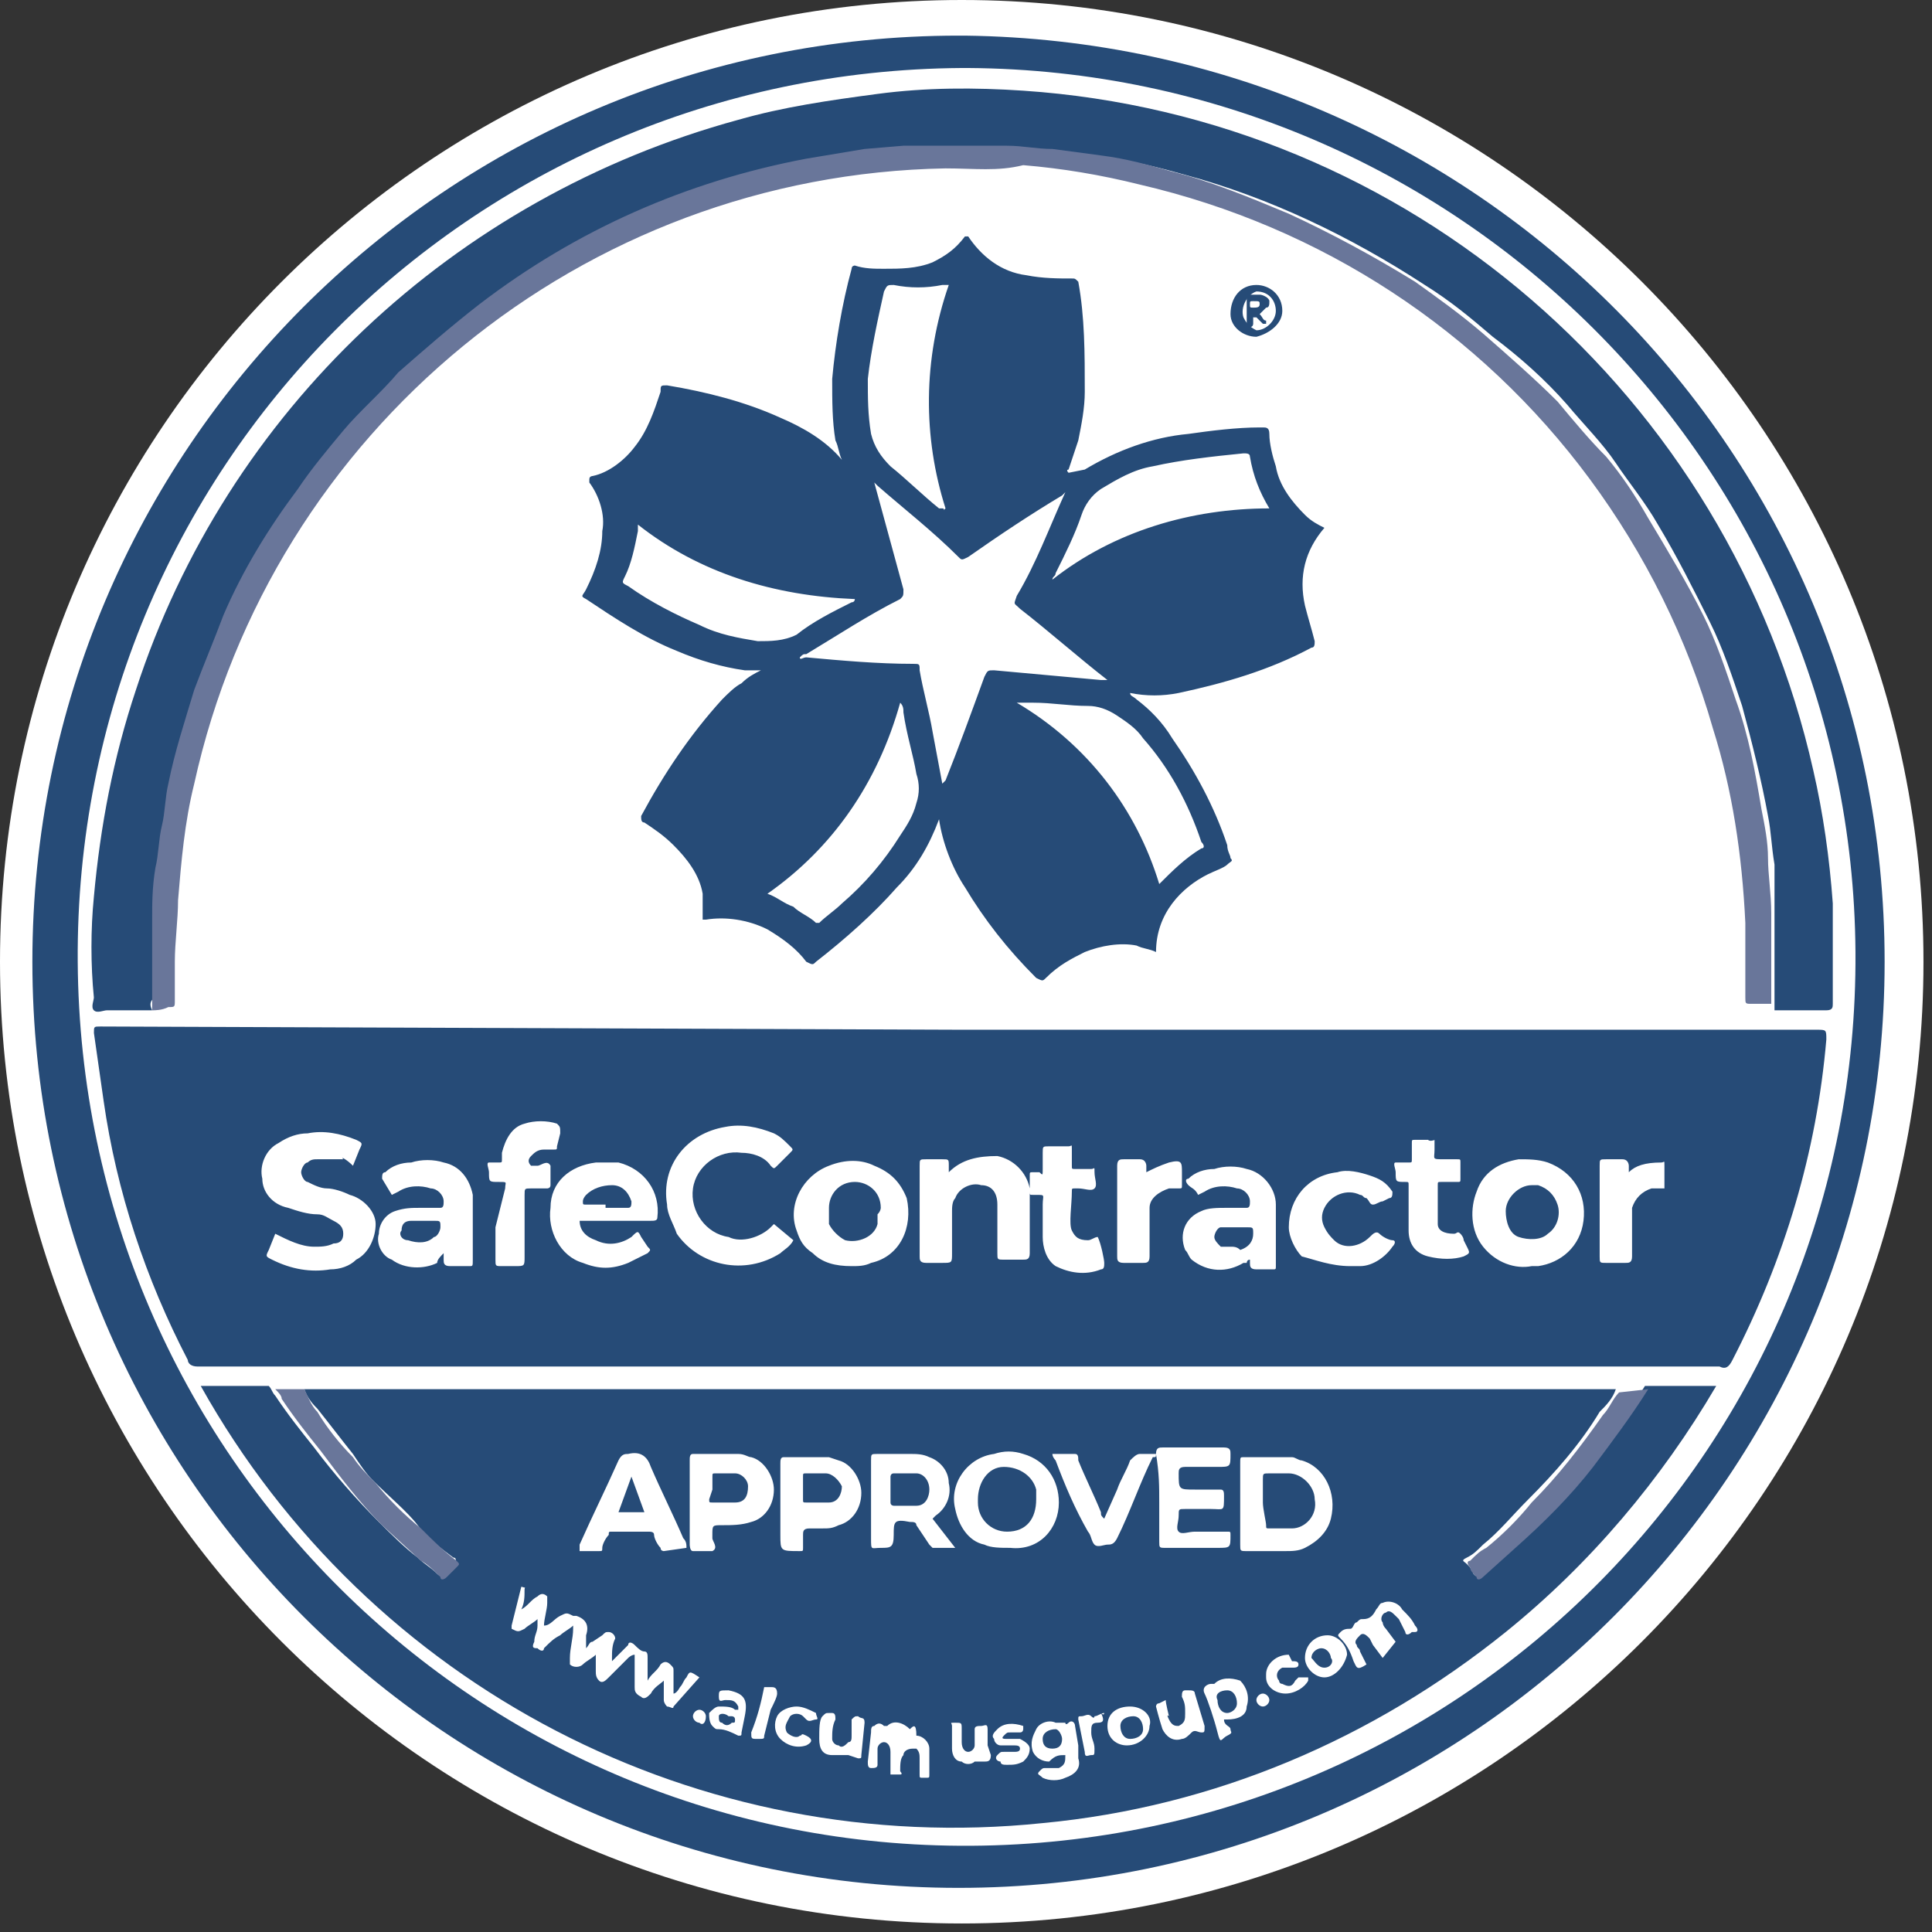 <?xml version="1.0" encoding="UTF-8"?> <svg xmlns="http://www.w3.org/2000/svg" width="136" height="136" viewBox="0 0 136 136" fill="none"><rect x="0" y="0" width="136" height="136" fill="#333333" stroke="none"/> <path d="M67.7 135.4C105.09 135.4 135.4 105.09 135.4 67.7C135.4 30.31 105.09 0 67.7 0C30.31 0 0 30.31 0 67.7C0 105.09 30.31 135.4 67.7 135.4Z" fill="white"></path> <path d="M132.665 67.7C132.665 103.716 103.487 132.893 67.472 132.893C31.456 132.893 2.279 103.716 2.279 67.7C2.279 31.685 31.456 2.508 67.472 2.508H67.928C103.943 2.964 132.665 31.913 132.665 67.7ZM67.7 4.787C33.052 5.015 5.243 33.053 5.471 67.7C5.699 102.348 33.736 130.158 68.384 129.93C103.031 129.702 130.841 101.664 130.613 67.017C130.385 32.825 102.576 5.015 68.156 4.787H67.7Z" fill="#264B77"></path> <path d="M67.701 72.487H127.879C128.562 72.487 128.562 72.487 128.562 73.171C127.879 81.149 125.599 88.671 121.952 95.738C121.724 96.194 121.496 96.422 121.04 96.194H13.906C13.45 96.194 13.222 95.966 13.222 95.738C10.258 90.039 8.207 83.885 7.295 77.502C7.067 75.906 6.839 74.311 6.611 72.715C6.611 72.259 6.611 72.259 7.067 72.259L67.701 72.487ZM24.847 82.061L25.303 80.921C25.531 80.465 25.531 80.465 25.075 80.237C23.935 79.781 22.796 79.554 21.656 79.781C20.972 79.781 20.288 80.009 19.604 80.465C18.692 80.921 18.237 82.061 18.465 82.973C18.465 83.885 19.148 84.796 20.288 85.024C20.972 85.252 21.656 85.48 22.34 85.48C22.796 85.48 23.023 85.708 23.479 85.936C23.935 86.164 24.163 86.392 24.163 86.848C24.163 87.304 23.935 87.532 23.479 87.532C23.023 87.76 22.568 87.76 22.112 87.76C21.2 87.76 20.288 87.304 19.376 86.848L18.92 87.988C18.692 88.444 18.692 88.444 19.148 88.671C20.516 89.355 21.884 89.583 23.251 89.355C23.935 89.355 24.619 89.127 25.075 88.671C25.987 88.216 26.443 87.076 26.443 86.164C26.443 85.252 25.531 84.34 24.619 84.112C24.163 83.885 23.479 83.657 23.023 83.657C22.567 83.657 22.112 83.429 21.656 83.201C21.428 83.201 21.2 82.745 21.2 82.517C21.2 82.289 21.428 81.833 21.656 81.833C21.884 81.605 22.112 81.605 22.34 81.605C23.023 81.605 23.479 81.605 24.163 81.605C23.935 81.377 24.391 81.605 24.847 82.061ZM54.48 86.164L54.252 86.392C53.568 87.076 52.2 87.532 51.289 87.076C49.693 86.848 48.553 85.252 48.781 83.657C49.009 82.061 50.605 80.921 52.2 81.149C52.884 81.149 53.796 81.377 54.252 82.061C54.48 82.289 54.48 82.289 54.708 82.061L55.62 81.149C55.848 80.921 55.848 80.921 55.62 80.693C55.164 80.237 54.936 80.009 54.48 79.781C53.34 79.326 52.2 79.098 51.061 79.326C48.325 79.781 46.502 82.061 46.958 84.796C46.958 85.48 47.414 86.164 47.642 86.848C49.237 89.127 52.428 89.811 54.936 88.216C55.164 87.988 55.62 87.76 55.848 87.304L54.48 86.164ZM66.789 82.517C66.789 82.517 66.789 82.289 66.789 82.061C66.789 81.605 66.789 81.605 66.333 81.605H65.194C64.738 81.605 64.738 81.605 64.738 82.061V88.443C64.738 88.671 64.738 88.899 65.194 88.899H66.333C67.017 88.899 67.017 88.899 67.017 88.216V85.252C67.017 85.024 67.017 84.568 67.245 84.34C67.473 83.657 68.385 83.201 69.069 83.429C69.752 83.429 70.208 83.885 70.208 84.796V88.216C70.208 88.671 70.208 88.671 70.664 88.671H72.032C72.26 88.671 72.488 88.671 72.488 88.216V84.796C72.488 84.34 72.488 84.112 72.488 83.657C72.26 82.517 71.348 81.605 70.208 81.377C68.841 81.377 67.701 81.605 66.789 82.517ZM59.951 89.127C60.407 89.127 60.862 89.127 61.318 88.899C63.37 88.444 64.282 86.392 63.826 84.34C63.37 83.201 62.686 82.517 61.546 82.061C60.635 81.605 59.495 81.605 58.355 82.061C56.532 82.745 55.392 84.796 56.076 86.62C56.304 87.304 56.532 87.76 57.215 88.216C57.899 88.899 58.811 89.127 59.951 89.127ZM31.23 88.216C31.23 88.444 31.23 88.444 31.23 88.671C31.23 88.899 31.23 89.127 31.685 89.127H33.053C33.281 89.127 33.281 89.127 33.281 88.671C33.281 88.216 33.281 87.532 33.281 87.076V84.112C33.053 82.973 32.369 82.061 31.23 81.833C30.546 81.605 29.634 81.605 28.95 81.833C28.266 81.833 27.582 82.061 27.127 82.517C26.898 82.517 26.898 82.745 26.898 82.973L27.582 84.112L28.038 83.885C28.722 83.429 29.634 83.429 30.318 83.657C30.774 83.657 31.23 84.112 31.23 84.568C31.23 84.796 31.23 85.024 31.002 85.024H29.634C28.95 85.024 28.494 85.024 27.81 85.252C27.127 85.48 26.671 86.164 26.671 86.848C26.443 87.532 26.898 88.444 27.582 88.671C28.494 89.355 29.862 89.355 30.774 88.899C30.774 88.671 31.002 88.444 31.23 88.216ZM107.819 89.127H108.275C109.871 88.899 111.239 87.76 111.467 85.936C111.694 84.112 110.783 82.517 108.959 81.833C108.275 81.605 107.591 81.605 106.908 81.605C105.54 81.833 104.4 82.517 103.944 83.885C103.488 85.024 103.488 86.62 104.4 87.76C105.312 88.899 106.68 89.355 107.819 89.127ZM84.341 84.112L84.797 83.885C85.481 83.429 86.392 83.429 87.076 83.657C87.532 83.657 87.988 84.112 87.988 84.568C87.988 84.796 87.988 85.024 87.76 85.024H86.392C85.709 85.024 85.025 85.024 84.569 85.252C83.429 85.708 82.973 86.848 83.429 87.988C83.657 88.216 83.657 88.444 83.885 88.671C85.025 89.583 86.392 89.583 87.532 88.899H87.76C87.76 88.899 87.76 88.671 87.988 88.671V88.899C87.988 89.127 87.988 89.355 88.444 89.355H89.584C89.812 89.355 89.812 89.355 89.812 89.127V84.796C89.812 83.657 88.9 82.517 87.76 82.289C87.076 82.061 86.165 82.061 85.481 82.289C84.797 82.289 84.113 82.517 83.657 82.973C83.429 82.973 83.429 83.201 83.657 83.429C83.885 83.657 84.113 83.657 84.341 84.112ZM40.803 85.936H45.818C46.046 85.936 46.274 85.936 46.274 85.708C46.502 83.885 45.362 82.289 43.539 81.833C43.083 81.833 42.399 81.833 41.943 81.833C40.119 82.061 38.752 83.201 38.752 85.024C38.524 86.62 39.435 88.444 41.031 88.899C42.171 89.355 43.083 89.355 44.222 88.899C44.678 88.671 45.134 88.444 45.59 88.216C45.818 87.988 45.818 87.988 45.59 87.76L45.134 87.076C44.906 86.62 44.906 86.62 44.45 87.076C43.767 87.532 42.855 87.76 41.943 87.304C41.259 87.076 40.803 86.62 40.803 85.936ZM95.054 89.127H95.738C96.65 89.127 97.562 88.444 98.018 87.76C98.246 87.532 98.246 87.304 98.018 87.304C97.79 87.304 97.334 87.076 97.106 86.848C96.878 86.62 96.65 86.848 96.422 87.076C95.738 87.76 94.599 87.988 93.915 87.304C93.687 87.076 93.459 86.848 93.231 86.392C93.003 85.936 93.003 85.48 93.231 85.024C93.687 84.112 94.826 83.657 95.738 84.112C95.966 84.112 95.966 84.34 96.194 84.34C96.422 84.568 96.422 84.796 96.65 84.796C96.878 84.796 97.106 84.568 97.334 84.568L97.79 84.34C98.018 84.34 98.018 84.112 98.018 83.885C97.562 83.201 97.106 82.973 96.422 82.745C95.738 82.517 94.826 82.289 94.143 82.517C92.091 82.745 90.724 84.34 90.724 86.392C90.724 87.076 91.179 87.988 91.635 88.443C92.547 88.671 93.687 89.127 95.054 89.127ZM34.877 86.392V88.671C34.877 89.127 34.877 89.127 35.333 89.127H36.244C36.928 89.127 36.928 89.127 36.928 88.443V84.112C36.928 83.657 36.928 83.657 37.384 83.657H38.524C38.524 83.657 38.752 83.657 38.752 83.429C38.752 82.973 38.752 82.517 38.752 82.061C38.524 81.605 38.068 82.061 37.84 82.061H37.384C37.156 81.833 37.156 81.605 37.384 81.377C37.612 81.149 37.84 80.921 38.296 80.921C38.524 80.921 38.752 80.921 38.98 80.921C39.208 80.921 39.208 80.921 39.208 80.693L39.436 79.781C39.436 79.326 39.436 79.326 39.208 79.098C38.524 78.87 37.612 78.87 36.928 79.098C36.016 79.326 35.56 80.237 35.333 81.149C35.333 81.377 35.333 81.605 35.333 81.605C35.333 81.833 35.333 81.833 35.105 81.833H34.421C34.193 81.833 34.421 82.289 34.421 82.517C34.421 83.201 34.421 83.201 35.105 83.201C35.788 83.201 35.56 83.201 35.56 83.657L34.877 86.392ZM100.525 80.237H99.613C99.385 80.237 99.385 80.237 99.385 80.465V81.605C99.385 81.833 99.385 81.833 99.157 81.833H98.246C98.018 81.833 98.246 82.289 98.246 82.517C98.246 83.201 98.246 83.201 98.93 83.201C99.157 83.201 99.157 83.201 99.157 83.429V86.62C99.157 87.532 99.613 88.216 100.525 88.443C101.437 88.671 102.349 88.671 103.033 88.443C103.488 88.216 103.488 88.216 103.261 87.76L103.033 87.304C103.033 87.076 102.805 86.848 102.805 86.848C102.577 86.62 102.577 86.848 102.349 86.848C101.665 86.848 101.209 86.62 101.209 86.164C101.209 85.708 101.209 84.34 101.209 83.429C101.209 83.201 101.209 83.201 101.437 83.201H102.577C102.805 83.201 102.805 83.201 102.805 82.973V81.833C102.805 81.605 102.805 81.605 102.577 81.605H101.665C100.753 81.605 100.981 81.605 100.981 80.921V80.237C101.437 80.009 100.753 80.465 100.525 80.237ZM77.275 87.076C77.047 87.076 76.819 87.304 76.591 87.304C75.907 87.304 75.679 87.076 75.451 86.62C75.223 86.164 75.451 84.796 75.451 83.885C75.451 83.657 75.451 83.657 75.679 83.657H75.907C76.363 83.657 76.819 83.885 77.047 83.657C77.275 83.429 77.047 82.973 77.047 82.517C77.047 82.061 77.047 82.289 76.819 82.289H75.679C75.451 82.289 75.451 82.289 75.451 82.061V80.921C75.451 80.465 75.451 80.693 75.223 80.693H73.855C73.4 80.693 73.4 80.693 73.4 81.149V82.289C73.4 82.745 73.4 82.745 73.172 82.517H72.716C72.488 82.517 72.488 82.517 72.488 82.745V83.885C72.488 84.112 72.488 84.112 72.716 84.112H72.944C73.627 84.112 73.4 84.112 73.4 84.796V87.076C73.4 87.76 73.627 88.671 74.311 89.127C75.223 89.583 76.363 89.811 77.502 89.355C77.731 89.355 77.731 89.127 77.731 88.899C77.731 88.671 77.502 87.532 77.275 87.076ZM80.694 82.517V82.061C80.694 82.061 80.694 81.605 80.238 81.605H79.098C78.87 81.605 78.642 81.605 78.642 82.061V88.443C78.642 88.671 78.642 88.899 79.098 88.899H80.466C80.694 88.899 80.922 88.899 80.922 88.443V86.164C80.922 85.708 80.922 85.48 80.922 85.024C80.922 84.34 81.606 83.885 82.289 83.657H82.973C83.201 83.657 83.201 83.657 83.201 83.429V82.517C83.201 81.833 83.201 81.605 82.289 81.833C81.606 82.061 81.15 82.289 80.694 82.517ZM114.658 82.517V82.061C114.658 82.061 114.658 81.605 114.202 81.605H113.062C112.606 81.605 112.606 81.605 112.606 82.061V88.443C112.606 88.899 112.606 88.899 113.062 88.899H114.43C114.658 88.899 114.886 88.899 114.886 88.443V85.708C114.886 85.48 114.886 85.252 114.886 85.024C115.114 84.34 115.57 83.885 116.253 83.657H117.165V82.061C117.165 81.605 117.165 81.833 116.937 81.833C115.798 81.833 115.114 82.061 114.658 82.517Z" fill="#264B77"></path> <path d="M21.425 97.79H113.743C113.515 98.473 113.059 98.929 112.604 99.385C111.236 101.665 109.412 103.716 107.589 105.54C106.449 106.679 105.537 107.819 104.398 108.731C103.942 109.187 103.714 109.415 103.258 109.643C102.802 109.871 103.03 109.871 103.258 110.099C103.486 110.327 103.714 110.554 103.714 110.782C103.942 111.01 103.942 111.01 104.17 110.782L106.449 108.731C108.501 106.907 110.096 104.856 111.92 103.032C113.287 101.209 114.655 99.385 115.795 97.561H120.81C116.935 104.172 111.92 110.099 105.993 114.885C96.647 122.408 85.478 127.195 73.397 128.334C49.235 130.842 25.984 118.761 14.131 97.561H18.918C19.146 97.79 19.146 98.017 19.374 98.245C20.285 99.613 21.197 100.753 22.109 101.893C23.477 103.716 25.072 105.54 26.668 107.135C27.58 108.047 28.491 108.959 29.403 109.643C29.859 110.099 30.315 110.327 30.771 110.782C30.999 111.01 31.227 111.01 31.227 110.782L31.911 110.099C32.139 109.871 32.139 109.643 31.911 109.643C30.999 108.959 30.087 108.275 29.403 107.363C28.719 106.451 27.352 105.312 26.212 104.172C25.756 103.716 25.3 103.032 24.844 102.348C23.933 101.209 23.249 100.297 22.337 99.157C22.109 98.929 21.653 98.473 21.425 97.79ZM87.302 105.768V108.731C87.302 109.187 87.302 109.187 87.757 109.187H90.493C90.949 109.187 91.405 109.187 91.861 108.959C92.772 108.503 93.456 107.819 93.684 106.907C94.14 105.084 93.228 103.26 91.632 102.804C91.405 102.804 91.177 102.576 90.949 102.576H87.529C87.302 102.576 87.302 102.576 87.302 103.032V105.768ZM65.647 106.907L65.875 106.679C66.558 106.223 67.014 105.312 66.786 104.4C66.786 103.488 66.103 102.804 65.419 102.576C64.963 102.348 64.507 102.348 64.051 102.348H61.772C61.316 102.348 61.316 102.348 61.316 102.804V108.275C61.316 109.187 61.316 108.959 61.999 108.959C62.683 108.959 62.911 108.959 62.911 108.047C62.911 107.135 62.911 106.907 64.051 107.135C64.279 107.135 64.507 107.135 64.507 107.363L65.419 108.731L65.647 108.959H67.242L65.647 106.907ZM74.537 105.768C74.537 104.172 73.625 102.804 72.029 102.348C71.345 102.12 70.662 102.12 69.978 102.348C68.154 102.576 66.786 104.4 67.242 106.223C67.47 107.363 68.154 108.503 69.294 108.731C69.75 108.959 70.433 108.959 71.117 108.959C73.169 109.187 74.537 107.591 74.537 105.768ZM81.603 105.768V108.503C81.603 108.959 81.603 108.959 82.059 108.959H85.706C86.618 108.959 86.618 108.959 86.618 108.047C86.618 107.819 86.618 107.819 86.39 107.819H84.11C83.654 107.819 83.198 108.047 82.971 107.819C82.743 107.591 82.971 107.135 82.971 106.679C82.971 106.223 82.971 106.223 83.427 106.223H85.25C86.162 106.223 86.162 106.451 86.162 105.312C86.162 105.084 86.162 104.856 85.934 104.856H84.11C82.971 104.856 82.971 104.856 82.971 103.716C82.971 103.488 82.971 103.26 83.427 103.26H85.706C86.618 103.26 86.618 103.26 86.618 102.348C86.618 102.12 86.618 101.893 86.162 101.893H81.831C81.603 101.893 81.375 101.893 81.375 102.348C81.603 103.716 81.603 104.628 81.603 105.768ZM54.933 105.768V108.047C54.933 109.187 54.933 109.187 56.301 109.187C56.529 109.187 56.529 109.187 56.529 108.959V108.047C56.529 107.819 56.529 107.591 56.985 107.591H57.897C58.352 107.591 58.58 107.591 59.036 107.363C59.948 107.135 60.632 106.223 60.632 105.084C60.632 104.172 59.948 103.032 59.036 102.804L58.352 102.576H55.161C54.933 102.576 54.933 102.804 54.933 103.032V105.768ZM48.551 105.768V108.731C48.551 108.731 48.551 109.187 48.779 109.187C49.235 109.187 49.69 109.187 50.146 109.187C50.602 108.959 50.146 108.503 50.146 108.275V108.047C50.146 107.363 50.146 107.363 50.83 107.363C51.514 107.363 52.198 107.363 52.882 107.135C53.794 106.907 54.477 105.996 54.477 104.856C54.477 103.944 53.794 102.804 52.882 102.576C52.654 102.576 52.426 102.348 51.97 102.348H48.779C48.551 102.348 48.551 102.576 48.551 102.804V105.768ZM36.697 111.694C36.47 112.606 36.242 113.518 36.014 114.43V114.657C36.47 114.885 36.47 114.885 36.925 114.657C37.153 114.43 37.609 114.202 37.837 113.974V114.43C37.837 114.885 37.609 115.113 37.609 115.569C37.381 116.025 37.609 116.025 37.837 116.025C38.065 116.253 38.293 116.253 38.293 116.025C38.749 115.569 38.977 115.341 39.433 115.113C39.661 114.885 40.117 114.657 40.345 114.43V114.657C40.345 115.341 40.117 116.025 40.117 116.709V117.165C40.345 117.393 40.8 117.393 41.029 117.165C41.256 116.937 41.712 116.709 41.94 116.481C41.94 116.937 41.94 117.393 41.94 117.621C41.94 117.849 41.94 118.077 42.168 118.305C42.396 118.533 42.624 118.305 42.852 118.077L44.22 116.709C44.22 116.709 44.448 116.481 44.676 116.481V118.761C44.676 118.988 44.676 119.216 45.132 119.444C45.359 119.672 45.587 119.444 45.815 119.216C46.043 118.761 46.499 118.533 46.727 118.305V119.672C46.727 119.9 46.955 120.128 46.955 120.128C47.183 120.128 47.411 120.356 47.411 120.128L49.234 118.077C48.551 117.621 48.551 117.621 48.323 118.077C48.095 118.305 48.095 118.533 47.867 118.761C47.867 118.761 47.639 119.216 47.411 119.216V117.621C47.411 117.393 47.411 117.393 47.183 117.165C46.955 116.937 46.727 116.937 46.499 117.165C46.271 117.621 45.815 117.849 45.587 118.305V116.709C45.587 116.481 45.587 116.253 45.359 116.253C45.132 116.253 44.904 116.025 44.676 115.797C44.448 115.569 44.22 115.569 44.22 115.797L43.08 116.937V116.709C43.08 116.253 43.08 115.797 43.308 115.341C43.308 115.113 43.08 114.885 42.852 114.885C42.624 114.885 42.624 114.885 42.396 115.113L41.712 115.569C41.484 115.569 41.484 115.797 41.256 116.025C41.256 115.797 41.256 115.341 41.256 115.113C41.484 114.43 41.256 113.974 40.573 113.746H40.345C39.889 113.518 39.889 113.518 39.433 113.746C38.977 113.974 38.749 114.43 38.293 114.43C38.293 113.974 38.521 113.29 38.521 112.834C38.521 112.606 38.521 112.606 38.521 112.378C38.293 112.15 38.065 112.15 37.837 112.378C37.381 112.606 37.153 113.062 36.697 113.29C36.925 112.834 36.925 112.378 36.925 111.922C36.925 111.466 37.381 111.922 36.697 111.694ZM48.323 108.959C48.323 108.731 48.323 108.503 48.095 108.275C47.411 106.679 46.499 104.856 45.815 103.26C45.587 102.576 45.132 102.12 44.22 102.348C43.992 102.348 43.764 102.348 43.536 102.804C42.624 104.856 41.712 106.679 40.8 108.731C40.8 108.959 40.8 108.959 40.8 109.187H42.168C42.396 109.187 42.396 109.187 42.396 108.959C42.396 108.731 42.624 108.275 42.852 108.047C42.852 107.819 42.852 107.819 43.08 107.819H45.587C45.815 107.819 46.043 107.819 46.043 108.047C46.043 108.275 46.271 108.731 46.499 108.959C46.499 109.187 46.727 109.187 46.727 109.187L48.323 108.959ZM81.375 102.348H80.235C80.007 102.348 79.779 102.576 79.551 102.804C79.323 103.488 78.868 104.172 78.64 104.856L77.728 106.907C77.5 106.679 77.5 106.679 77.5 106.451C77.044 105.312 76.36 103.944 75.904 102.804C75.904 102.576 75.904 102.348 75.676 102.348C75.22 102.348 74.764 102.348 74.081 102.348C74.081 102.576 74.309 102.804 74.309 102.804C74.993 104.628 75.676 106.223 76.588 107.819C76.816 108.047 76.816 108.503 77.044 108.731C77.272 108.959 77.728 108.731 77.956 108.731C78.184 108.731 78.412 108.731 78.64 108.275C79.551 106.451 80.235 104.4 81.147 102.576C81.375 102.576 81.375 102.576 81.375 102.348ZM98.243 115.569L97.559 114.657C97.331 114.43 97.331 114.202 97.331 114.202C97.103 113.974 97.331 113.518 97.559 113.518C97.787 113.29 98.015 113.518 98.243 113.746L98.471 113.974L98.927 114.885C98.927 115.113 99.155 115.113 99.383 114.885H99.611C99.839 114.885 99.839 114.657 99.611 114.43C99.383 113.974 99.155 113.746 98.699 113.29C98.471 112.834 97.787 112.606 97.331 112.834C97.103 112.834 97.103 113.062 96.875 113.29C96.647 113.746 96.419 113.974 95.963 113.974C95.736 113.974 95.736 113.974 95.508 114.202C95.28 114.202 95.28 114.657 95.052 114.657C94.824 114.657 94.596 114.657 94.368 114.885C94.14 115.113 94.14 115.113 94.368 115.341C94.824 115.797 95.052 116.253 95.28 116.937C95.508 117.393 95.508 117.621 96.192 117.165L95.736 116.253C95.736 116.025 95.508 116.025 95.508 115.797C95.28 115.569 95.508 115.341 95.736 115.113C95.963 114.885 96.192 115.113 96.419 115.341L96.647 115.797L97.331 116.709L98.243 115.569ZM64.051 121.724C63.595 121.268 62.911 121.04 62.455 121.496H62.227C62 121.268 61.772 121.268 61.544 121.496C61.316 121.496 61.316 121.724 61.316 121.952L61.088 124.003C61.088 124.231 61.088 124.459 61.316 124.459C61.544 124.459 61.772 124.459 61.772 124.231C61.772 123.775 61.772 123.319 61.772 123.091C61.772 122.864 62 122.636 62.227 122.636C62.455 122.636 62.683 122.864 62.683 123.319V124.915C62.911 124.915 63.139 124.915 63.367 124.915C63.595 124.915 63.367 124.687 63.367 124.687C63.367 124.231 63.367 123.775 63.595 123.547C63.595 123.319 63.823 123.091 64.279 123.091H64.507C64.735 123.319 64.735 123.547 64.735 123.775V124.915C64.735 125.143 64.735 125.143 64.963 125.143H65.191C65.419 125.143 65.419 125.143 65.419 124.915C65.419 124.231 65.419 123.775 65.419 123.091C65.419 122.636 64.963 122.18 64.507 122.18C64.507 121.268 64.279 121.496 64.051 121.724ZM74.992 123.547C74.992 124.003 74.993 124.231 74.537 124.459C74.309 124.459 73.853 124.459 73.625 124.459C73.397 124.459 73.397 124.459 73.169 124.687C72.941 124.915 73.169 124.915 73.397 125.143C73.853 125.371 74.537 125.371 74.992 125.143C75.676 124.915 76.132 124.459 75.904 123.775V122.864L75.676 121.496C75.676 121.268 75.448 121.04 75.22 121.268C74.992 121.496 74.992 121.268 74.992 121.268H74.309C73.853 121.04 73.169 121.268 72.941 121.724C72.713 122.18 72.485 122.636 72.713 123.319C72.941 123.775 73.397 124.003 73.853 124.003C74.309 123.547 74.537 123.547 74.992 123.547ZM86.162 121.04H86.39C87.074 121.04 87.757 120.812 87.757 120.128C87.985 119.444 87.757 118.761 87.302 118.305C86.618 118.077 85.934 118.077 85.478 118.533H85.25C85.022 118.533 84.566 118.761 84.794 119.216C85.022 119.672 85.478 121.04 85.706 121.952C85.934 122.864 85.934 122.408 86.39 122.18C86.846 121.952 86.618 121.952 86.618 121.724C86.618 121.496 86.162 121.496 86.162 121.04ZM82.059 119.672L81.603 119.9C81.375 119.9 81.375 120.128 81.375 120.128C81.375 120.128 81.603 121.04 81.831 121.724C82.059 122.18 82.515 122.636 83.198 122.408C83.427 122.408 83.654 122.18 83.882 121.952C84.11 121.724 84.338 121.952 84.566 121.952C84.794 121.952 84.794 121.952 84.794 121.496L84.11 119.216C84.11 118.988 83.882 118.988 83.654 118.988H83.427C83.198 118.988 83.198 119.216 83.198 119.444C83.427 119.9 83.427 120.128 83.427 120.584C83.427 121.04 83.426 121.268 82.971 121.496C82.743 121.496 82.515 121.496 82.287 121.04C82.059 120.584 82.287 120.812 82.287 120.812C82.287 120.812 82.059 119.9 82.059 119.672ZM60.404 123.775C60.632 123.775 60.632 123.775 60.632 123.547L60.86 121.268C60.86 120.812 60.632 121.04 60.404 120.812C60.176 120.812 60.176 120.812 59.948 121.04C59.948 121.04 59.948 121.04 59.948 121.268C59.948 121.496 59.948 121.952 59.948 122.18C59.948 122.408 59.948 122.636 59.72 122.636C59.492 122.864 59.264 123.091 59.036 122.864C58.808 122.864 58.58 122.636 58.58 122.408C58.58 121.952 58.58 121.496 58.808 121.04C58.808 120.812 58.808 120.584 58.58 120.584H58.352C58.124 120.584 58.124 120.584 57.897 120.812C57.669 121.04 57.669 121.724 57.669 122.408C57.669 123.091 57.897 123.547 58.58 123.547H59.72L60.404 123.775ZM51.286 118.988C50.602 118.988 50.602 118.988 50.602 119.444C50.602 119.9 50.83 119.672 51.058 119.672C51.514 119.672 51.742 119.672 51.97 120.128V120.356H51.742C51.514 120.128 51.058 120.128 50.602 120.128C50.374 120.128 50.146 120.356 49.918 120.584C49.918 120.812 49.918 121.268 50.146 121.496C50.374 121.724 50.374 121.724 50.602 121.724C51.058 121.724 51.514 121.952 51.97 122.18C52.198 122.18 52.198 122.18 52.198 121.952L52.426 120.812C52.654 119.672 52.426 119.216 51.286 118.988ZM79.551 120.128C78.64 120.128 77.956 120.584 77.956 121.496C77.956 122.408 78.64 122.864 79.323 122.864C80.235 122.864 80.919 122.18 80.919 121.496C81.147 120.812 80.463 120.128 79.551 120.128ZM94.824 116.481C94.824 115.797 94.14 115.113 93.456 115.113C92.544 115.113 91.861 115.797 91.861 116.709C91.861 117.393 92.544 118.077 93.228 118.077C93.912 118.077 94.596 117.393 94.824 116.481C94.824 116.709 94.824 116.709 94.824 116.481ZM69.522 122.864V121.724C69.522 121.268 69.294 121.496 69.066 121.496C68.838 121.496 68.61 121.496 68.61 121.724C68.61 122.18 68.61 122.636 68.61 122.864C68.61 123.091 68.382 123.319 68.154 123.319C67.926 123.319 67.698 123.091 67.698 122.636C67.698 122.408 67.698 121.952 67.698 121.724C67.698 121.268 67.698 121.268 67.242 121.268C66.786 121.268 67.014 121.268 67.014 121.496V123.091C67.014 123.547 67.242 124.003 67.698 124.003C67.926 124.231 68.382 124.231 68.61 124.003H69.294C69.522 124.003 69.75 124.003 69.75 123.547L69.522 122.864ZM70.889 124.231C71.345 124.231 71.573 124.231 72.029 124.003C72.257 123.775 72.485 123.547 72.485 123.091C72.485 122.864 72.257 122.636 71.801 122.408H70.889C70.662 122.408 70.433 122.408 70.662 122.18C70.889 121.952 70.889 121.952 71.117 121.952H71.801C72.029 121.952 72.029 121.724 72.029 121.724V121.496C71.345 121.268 70.662 121.268 70.206 121.724C69.978 121.952 69.75 122.18 69.978 122.408C69.978 122.636 70.206 122.864 70.433 122.864H71.345C71.573 122.864 71.801 122.864 71.801 123.091C71.801 123.319 71.573 123.319 71.345 123.319C71.117 123.319 70.889 123.319 70.662 123.319C70.433 123.319 70.434 123.319 70.206 123.547C69.978 123.775 70.206 124.003 70.433 124.003C70.433 124.231 70.662 124.231 70.889 124.231ZM56.073 120.128C55.617 120.128 54.933 120.356 54.705 120.812C54.477 121.268 54.477 121.952 54.933 122.408C55.389 122.864 56.073 123.091 56.757 122.864C57.213 122.636 57.213 122.408 56.757 122.18C56.301 121.952 56.529 122.18 56.301 122.18C56.073 122.408 55.617 122.18 55.389 121.952C55.161 121.496 55.389 121.268 55.617 120.812C55.845 120.584 56.301 120.584 56.529 120.812L56.757 121.04C56.985 121.268 57.213 121.04 57.441 121.04C57.669 121.04 57.441 120.812 57.441 120.584C56.985 120.356 56.529 120.128 56.073 120.128ZM90.721 116.481C89.809 116.481 89.125 117.165 89.125 117.849V118.077C89.125 118.761 89.809 119.216 90.493 119.216C91.177 119.216 91.86 118.761 92.088 118.305V118.077H91.405L91.177 118.305C90.949 118.761 90.721 118.761 90.265 118.533C90.037 118.533 90.037 118.305 90.037 118.305C89.809 118.077 89.809 117.621 90.265 117.393C90.493 117.393 90.721 117.393 90.949 117.393C91.177 117.393 91.405 117.393 91.405 117.165C91.405 116.937 91.177 116.937 90.949 116.937L90.721 116.481ZM54.705 119.216C54.705 118.761 54.477 118.761 54.249 118.761C54.021 118.761 54.021 118.761 53.794 118.761C53.566 119.9 53.338 120.812 52.882 121.952C52.882 122.408 52.882 122.408 53.337 122.408C53.793 122.408 53.794 122.408 53.794 122.18L54.249 120.356C54.477 119.9 54.705 119.444 54.705 119.216ZM77.728 120.584C77.5 120.584 77.272 120.812 77.044 120.812C77.044 120.812 77.044 121.04 76.816 120.812C76.588 120.584 76.36 120.812 76.132 120.812C75.904 120.812 75.904 120.812 75.904 121.04L76.36 123.319C76.36 123.775 76.588 123.547 76.816 123.547C77.044 123.547 77.044 123.547 77.044 123.091C77.044 122.636 76.816 122.408 76.816 121.952C76.816 121.496 76.816 121.268 77.272 121.268C77.728 121.268 77.728 121.04 77.5 120.584C77.728 120.812 77.728 120.584 77.728 120.584ZM49.69 120.812C49.69 120.584 49.462 120.356 49.234 120.356C49.007 120.356 48.779 120.584 48.779 120.812C48.779 121.04 49.007 121.268 49.234 121.268C49.462 121.496 49.69 121.268 49.69 120.812ZM89.353 119.672C89.353 119.444 89.125 119.216 88.897 119.216C88.669 119.216 88.441 119.444 88.441 119.672C88.441 119.9 88.669 120.128 88.897 120.128C89.125 120.128 89.353 119.9 89.353 119.672Z" fill="#264B77"></path> <path d="M76.361 33.053C78.641 31.685 81.148 30.773 83.655 30.545C85.251 30.317 87.075 30.089 88.67 30.089H88.898C89.126 30.089 89.354 30.089 89.354 30.545C89.354 31.229 89.582 32.141 89.81 32.825C90.038 34.193 90.95 35.332 91.861 36.244C92.317 36.7 92.773 36.928 93.229 37.156C91.861 38.751 91.406 40.575 91.861 42.627C92.089 43.538 92.317 44.222 92.545 45.134C92.545 45.362 92.545 45.59 92.317 45.59C89.354 47.185 86.163 48.097 82.972 48.781C81.832 49.009 80.692 49.009 79.552 48.781C79.552 49.009 79.78 49.009 80.008 49.237C80.92 49.921 81.832 50.833 82.516 51.972C84.111 54.252 85.479 56.759 86.391 59.495C86.391 59.95 86.619 60.178 86.619 60.406C86.847 60.634 86.619 60.634 86.391 60.862C86.163 61.09 85.479 61.318 85.023 61.546C84.111 62.002 83.2 62.686 82.516 63.597C81.832 64.509 81.376 65.649 81.376 67.017C80.92 66.789 80.464 66.789 80.008 66.561C78.868 66.333 77.501 66.561 76.361 67.017C75.449 67.473 74.537 67.928 73.626 68.84C73.398 69.068 73.398 69.068 72.942 68.84C70.89 66.789 69.295 64.737 67.927 62.458C67.015 61.09 66.331 59.267 66.103 57.671C65.42 59.495 64.508 61.09 63.14 62.458C61.545 64.281 59.493 66.105 57.441 67.701C57.214 67.928 57.214 67.928 56.758 67.701C56.074 66.789 55.162 66.105 54.022 65.421C52.655 64.737 51.059 64.509 49.691 64.737H49.463C49.463 64.053 49.463 63.597 49.463 62.914C49.236 61.546 48.324 60.406 47.412 59.495C46.728 58.811 46.044 58.355 45.36 57.899C45.132 57.899 45.132 57.671 45.132 57.443C46.728 54.48 48.552 51.744 50.831 49.237C51.287 48.781 51.743 48.325 52.199 48.097C52.655 47.641 53.111 47.413 53.566 47.185H52.427C50.831 46.958 49.236 46.502 47.64 45.818C45.36 44.906 43.309 43.538 41.257 42.171C40.801 41.943 41.029 41.943 41.257 41.487C41.941 40.119 42.397 38.751 42.397 37.384C42.625 36.244 42.169 34.876 41.485 33.965V33.737C41.485 33.509 41.713 33.509 41.713 33.509C42.853 33.281 43.993 32.369 44.676 31.457C45.588 30.317 46.044 28.95 46.5 27.582C46.5 27.126 46.5 27.126 46.956 27.126C49.691 27.582 52.427 28.266 54.934 29.406C56.53 30.089 58.125 31.001 59.265 32.369C59.037 31.913 59.037 31.457 58.809 31.001C58.581 29.634 58.581 28.266 58.581 26.67C58.809 24.163 59.265 21.427 59.949 18.92C59.949 18.692 60.177 18.692 60.177 18.692C60.861 18.92 61.545 18.92 62.228 18.92C63.368 18.92 64.508 18.92 65.648 18.464C66.559 18.008 67.243 17.552 67.927 16.641H68.155C69.067 18.008 70.434 19.148 72.258 19.376C73.398 19.604 74.537 19.604 75.449 19.604C75.677 19.604 75.677 19.604 75.905 19.832C76.361 22.339 76.361 24.847 76.361 27.582C76.361 28.722 76.133 29.861 75.905 31.001C75.677 31.685 75.449 32.369 75.221 33.053C75.221 33.053 74.993 33.053 75.221 33.281L76.361 33.053ZM74.993 34.648L74.766 34.876C72.486 36.244 70.434 37.612 68.155 39.207C67.699 39.435 67.699 39.435 67.471 39.207C65.648 37.384 63.596 35.788 61.773 34.193L61.544 33.965C62.228 36.472 62.912 38.979 63.596 41.487C63.596 41.943 63.596 41.943 63.368 42.171C61.089 43.31 59.037 44.678 56.758 46.046C56.53 46.046 56.53 46.046 56.302 46.274C56.302 46.502 56.53 46.274 56.758 46.274C59.265 46.502 61.773 46.73 64.28 46.73C64.736 46.73 64.736 46.73 64.736 47.185C64.964 48.553 65.42 50.149 65.648 51.516L66.331 55.163L66.559 54.936C67.471 52.656 68.383 50.149 69.295 47.641C69.523 47.185 69.523 47.185 69.979 47.185C72.486 47.413 74.993 47.641 77.501 47.869C77.729 47.869 77.729 47.869 77.957 47.869C75.905 46.274 73.854 44.45 71.802 42.854C71.346 42.398 71.346 42.627 71.574 41.943C72.942 39.663 73.854 37.156 74.993 34.648ZM89.354 35.788C88.67 34.648 88.214 33.509 87.986 32.141C87.986 31.913 87.758 31.913 87.53 31.913C85.251 32.141 83.199 32.369 81.148 32.825C79.78 33.053 78.641 33.737 77.501 34.42C76.817 34.876 76.361 35.56 76.133 36.244C75.677 37.612 74.993 38.979 74.309 40.347C74.309 40.575 74.082 40.575 74.082 40.803C78.413 37.384 83.883 35.788 89.354 35.788ZM66.787 20.06H66.331C65.192 20.288 64.052 20.288 62.912 20.06C62.456 20.06 62.456 20.06 62.228 20.516C61.773 22.567 61.317 24.619 61.089 26.67C61.089 28.038 61.089 29.178 61.317 30.545C61.544 31.457 62 32.141 62.684 32.825C63.824 33.737 64.964 34.876 66.103 35.788H66.331C66.559 35.788 66.331 36.016 66.559 35.788C64.964 30.773 64.964 25.303 66.787 20.06ZM44.904 36.928V37.384C44.677 38.523 44.449 39.663 43.993 40.575C43.765 41.031 43.765 41.031 44.221 41.259C45.816 42.398 47.64 43.31 49.236 43.994C50.603 44.678 51.971 44.906 53.339 45.134C54.25 45.134 55.162 45.134 56.074 44.678C57.214 43.766 58.581 43.082 59.949 42.398C60.177 42.398 60.177 42.171 60.177 42.171C54.478 41.943 49.236 40.347 44.904 36.928ZM81.604 62.23C82.516 61.318 83.427 60.406 84.567 59.722C84.795 59.722 84.795 59.495 84.567 59.267C83.655 56.531 82.288 54.024 80.464 51.972C80.008 51.288 79.324 50.833 78.641 50.377C77.957 49.921 77.273 49.693 76.589 49.693C75.221 49.693 74.082 49.465 72.714 49.465H71.574C76.589 52.428 80.008 56.987 81.604 62.23ZM54.022 62.914C54.706 63.142 55.162 63.597 55.846 63.825C56.302 64.281 56.986 64.509 57.441 64.965H57.669C58.125 64.509 58.809 64.053 59.265 63.597C60.861 62.23 62.228 60.634 63.368 58.811C63.824 58.127 64.28 57.443 64.508 56.531C64.736 55.847 64.736 55.163 64.508 54.48C64.28 53.112 63.824 51.744 63.596 50.149C63.596 49.921 63.596 49.693 63.368 49.465C61.773 55.163 58.581 59.722 54.022 62.914Z" fill="#264B77"></path> <path d="M10.711 71.119H7.52C7.292 71.119 6.836 71.347 6.608 71.119C6.381 70.891 6.608 70.436 6.608 70.208C6.381 67.928 6.381 65.421 6.608 63.141C7.064 58.126 7.976 53.34 9.572 48.553C15.954 28.949 31.91 13.905 51.97 8.434C55.161 7.522 58.352 7.066 61.771 6.611C65.191 6.155 68.61 6.155 72.029 6.383C99.155 8.206 121.721 27.81 127.648 54.251C128.332 57.215 128.788 60.406 129.016 63.597V70.663C129.016 70.891 129.016 71.119 128.56 71.119H124.913V64.737C124.913 63.369 124.913 62.229 124.913 60.862C124.685 59.494 124.685 58.582 124.457 57.443C124.001 54.935 123.317 52.2 122.633 49.692C121.949 47.641 121.265 45.589 120.354 43.766C119.214 41.486 118.074 39.207 116.706 36.927C115.795 35.332 114.655 33.964 113.743 32.596C112.831 31.229 111.464 29.861 110.324 28.493C108.728 26.67 106.905 25.074 105.081 23.706C103.486 22.339 102.118 21.199 100.294 20.059C95.052 16.64 89.353 13.905 83.426 12.309C81.831 11.853 80.007 11.398 78.412 11.169L74.992 10.714C73.853 10.714 72.713 10.486 71.801 10.486C70.433 10.486 69.066 10.486 67.698 10.486H64.507L61.771 10.714C60.404 10.714 59.036 10.942 57.441 11.398C51.742 12.537 46.271 14.361 41.256 17.324C38.977 18.692 36.697 20.287 34.646 21.883C32.594 23.251 30.771 24.846 28.947 26.67C27.579 28.038 26.212 29.405 25.072 30.773C23.932 32.141 22.793 33.508 21.653 34.876C19.601 37.611 18.006 40.575 16.638 43.766C15.726 45.361 15.043 47.185 14.587 49.009C13.903 51.06 13.219 53.34 12.763 55.619C12.535 56.531 12.307 57.67 12.307 58.582C12.307 59.494 12.079 60.634 11.851 61.546C11.623 62.685 11.623 63.825 11.623 65.193V69.98C10.483 70.208 10.484 70.663 10.711 71.119Z" fill="#264B77"></path> <path d="M10.711 71.119C10.711 70.663 10.711 70.208 10.711 69.752V64.737C10.711 63.597 10.711 62.458 10.939 61.09C11.167 60.178 11.167 59.038 11.395 58.127C11.623 57.215 11.623 56.075 11.851 55.163C12.307 52.884 12.99 50.832 13.674 48.553C14.358 46.729 15.042 45.134 15.726 43.31C17.093 40.119 18.917 37.156 20.968 34.42C21.88 33.052 23.02 31.685 24.16 30.317C25.299 28.949 26.895 27.582 28.035 26.214C29.858 24.618 31.682 23.023 33.733 21.427C40.572 16.184 48.322 12.765 56.756 11.17C58.124 10.942 59.491 10.714 60.859 10.486L63.594 10.258H66.786C68.153 10.258 69.521 10.258 70.889 10.258C72.028 10.258 72.94 10.486 74.08 10.486L77.499 10.942C79.323 11.17 80.918 11.626 82.514 12.081C85.249 12.765 87.985 13.905 90.72 15.045C93.683 16.412 96.647 18.008 99.61 19.831C101.206 20.971 102.801 22.111 104.397 23.479C106.22 25.074 108.044 26.67 109.64 28.266C110.779 29.633 111.919 31.001 113.059 32.141C114.198 33.508 115.11 34.876 116.022 36.472C117.39 38.751 118.757 41.031 119.897 43.31C120.809 45.134 121.493 47.185 122.177 49.237C123.088 51.744 123.544 54.251 124 56.987C124.228 58.127 124.456 59.266 124.456 60.406C124.456 61.546 124.684 62.913 124.684 64.281C124.684 65.649 124.684 67.244 124.684 68.612C124.684 69.296 124.684 69.98 124.684 70.663H123.316C122.86 70.663 122.86 70.663 122.86 70.208C122.86 68.384 122.86 66.788 122.86 64.965C122.632 60.178 121.949 55.619 120.581 51.288C118.757 44.906 115.794 38.979 111.919 33.736C104.169 23.251 92.999 15.957 80.234 12.993C77.499 12.309 74.764 11.853 72.028 11.626C70.205 12.081 68.609 11.853 66.558 11.853C41.028 12.309 19.145 30.317 13.674 55.163C12.99 57.899 12.762 60.634 12.534 63.369C12.534 64.737 12.307 66.333 12.307 67.7V70.436C12.307 70.891 12.307 70.891 11.851 70.891C11.395 71.119 10.939 71.119 10.711 71.119Z" fill="#69769A"></path> <path d="M116.022 97.79C114.883 99.613 113.515 101.437 112.147 103.26C110.552 105.312 108.728 107.135 106.677 108.959L104.397 111.01C104.169 111.238 103.941 111.238 103.941 111.01C103.713 110.782 103.485 110.555 103.485 110.327C103.257 110.099 103.257 109.871 103.485 109.871C103.941 109.415 104.169 109.187 104.625 108.959C105.765 108.047 106.905 106.907 107.816 105.768C109.64 103.944 111.236 101.893 112.831 99.613C113.287 99.157 113.515 98.473 113.971 98.017L116.022 97.79Z" fill="#69769A"></path> <path d="M21.427 97.79C21.654 98.245 21.882 98.929 22.338 99.385C23.022 100.525 23.934 101.665 24.846 102.576C25.302 103.26 25.758 103.716 26.441 104.4C27.353 105.54 28.493 106.679 29.633 107.591C30.544 108.503 31.228 109.187 32.14 109.871C32.368 110.099 32.368 110.099 32.14 110.327L31.456 111.01C31.228 111.238 31 111.238 31 111.01C30.544 110.555 30.088 110.099 29.633 109.871L26.897 107.363C25.302 105.768 23.934 103.944 22.566 102.121C21.654 100.981 20.743 99.841 19.831 98.473C19.831 98.245 19.603 98.017 19.375 97.79H21.427Z" fill="#69769A"></path> <path d="M88.443 20.06C89.355 20.06 90.266 20.744 90.266 21.884C90.266 22.795 89.355 23.479 88.443 23.707C87.531 23.707 86.619 23.023 86.619 22.112C86.619 20.972 87.303 20.06 88.443 20.06ZM88.443 23.251C89.127 23.251 89.81 22.567 89.81 21.884C89.81 21.2 89.355 20.516 88.443 20.516C87.759 20.744 87.303 21.656 87.531 22.34C87.759 22.795 87.987 23.023 88.443 23.251Z" fill="#264B77"></path> <path d="M61.773 85.48C61.773 85.708 61.773 85.936 61.773 86.163C61.545 87.075 60.405 87.531 59.493 87.303C59.037 87.075 58.581 86.619 58.353 86.163C58.353 85.708 58.353 85.48 58.353 85.024C58.353 84.112 59.037 83.2 60.177 83.2C61.089 83.2 62.001 83.884 62.001 85.024C62.001 85.024 62.001 85.252 61.773 85.48Z" fill="#264B77"></path> <path d="M30.091 85.936H30.547C31.003 85.936 31.003 85.936 31.003 86.392C31.003 86.62 30.775 87.076 30.547 87.076C30.091 87.532 29.407 87.532 28.723 87.304C28.267 87.304 28.039 86.848 28.267 86.62C28.267 86.164 28.495 85.936 28.951 85.936C29.407 85.936 29.863 85.936 30.091 85.936Z" fill="#264B77"></path> <path d="M105.994 85.252C105.994 84.341 106.906 83.429 107.818 83.429H108.046H108.274C108.957 83.657 109.413 84.112 109.641 84.796C109.869 85.48 109.641 86.392 108.957 86.848C108.502 87.304 107.59 87.304 106.906 87.076C106.222 86.848 105.994 85.936 105.994 85.252Z" fill="#264B77"></path> <path d="M86.62 87.76C86.392 87.76 86.164 87.76 85.936 87.76C85.708 87.532 85.481 87.304 85.481 87.076C85.481 86.849 85.708 86.393 85.936 86.393C86.164 86.393 86.392 86.393 86.62 86.393H87.76C88.216 86.393 88.216 86.393 88.216 86.849C88.216 87.304 87.988 87.76 87.304 87.988C87.076 87.76 86.848 87.76 86.62 87.76Z" fill="#264B77"></path> <path d="M42.627 84.796H41.259C41.031 84.796 41.031 84.796 41.031 84.568C41.031 84.341 41.259 84.112 41.259 84.112C41.715 83.657 42.399 83.429 43.083 83.429C43.767 83.429 44.222 83.885 44.45 84.568C44.45 84.796 44.45 85.024 44.222 85.024H42.627V84.796Z" fill="#264B77"></path> <path d="M88.898 105.767V104.171C88.898 103.715 88.898 103.715 89.354 103.715H90.722C91.634 103.715 92.546 104.627 92.546 105.539C92.773 106.679 91.862 107.59 90.95 107.59C90.494 107.59 89.81 107.59 89.354 107.59C89.126 107.59 89.126 107.59 89.126 107.362C89.126 107.135 88.898 106.223 88.898 105.767Z" fill="#264B77"></path> <path d="M63.825 103.715C64.053 103.715 64.281 103.715 64.509 103.715C64.965 103.715 65.421 104.171 65.421 104.855C65.421 105.311 65.193 105.995 64.509 105.995C64.053 105.995 63.369 105.995 62.913 105.995C62.913 105.995 62.685 105.995 62.685 105.767V103.943C62.685 103.943 62.686 103.715 62.913 103.715H63.825Z" fill="#264B77"></path> <path d="M70.889 107.819C69.75 107.819 68.838 106.907 68.838 105.768V105.54C68.838 104.4 69.522 103.26 70.661 103.26C71.801 103.26 72.713 103.944 72.941 104.856C72.941 105.084 72.941 105.312 72.941 105.54C72.941 106.907 72.257 107.819 70.889 107.819C71.117 107.819 71.117 107.819 70.889 107.819Z" fill="#264B77"></path> <path d="M56.527 104.855V103.943C56.527 103.715 56.527 103.715 56.755 103.715H58.123C58.579 103.715 59.035 104.171 59.263 104.627C59.263 105.083 59.035 105.767 58.351 105.767C57.895 105.767 57.439 105.767 56.755 105.767C56.527 105.767 56.527 105.767 56.527 105.539V104.855Z" fill="#264B77"></path> <path d="M50.15 104.855V103.943C50.15 103.715 50.15 103.715 50.378 103.715H51.745C52.201 103.715 52.657 104.171 52.657 104.627C52.657 105.311 52.429 105.767 51.745 105.767C51.29 105.767 50.834 105.767 50.15 105.767C49.922 105.767 49.922 105.767 49.922 105.539L50.15 104.855Z" fill="#264B77"></path> <path d="M44.449 103.944L45.361 106.451H43.537L44.449 103.944Z" fill="#264B77"></path> <path d="M74.764 122.408C74.764 122.864 74.536 123.092 74.08 123.092C73.624 123.092 73.397 122.864 73.397 122.408C73.397 121.952 73.852 121.724 74.308 121.724C74.536 121.724 74.764 122.18 74.764 122.408Z" fill="#264B77"></path> <path d="M86.389 118.988C86.845 118.988 87.073 119.444 87.073 119.9C87.073 120.356 86.617 120.584 86.389 120.584C85.933 120.584 85.705 120.128 85.705 119.672C85.477 119.216 85.933 118.988 86.389 118.988Z" fill="#264B77"></path> <path d="M51.285 120.812H51.513C51.513 120.812 51.741 120.812 51.741 121.04C51.741 121.268 51.741 121.268 51.513 121.268C51.285 121.496 51.057 121.496 50.83 121.268C50.602 121.268 50.602 121.04 50.602 120.812C50.602 120.584 51.057 120.584 51.285 120.812Z" fill="#264B77"></path> <path d="M79.781 120.812C80.237 120.812 80.465 121.267 80.465 121.723C80.465 122.179 80.009 122.407 79.553 122.407C79.097 122.407 78.869 121.951 78.869 121.495C78.869 121.039 79.325 120.812 79.781 120.812Z" fill="#264B77"></path> <path d="M93.23 117.393C92.774 117.393 92.546 116.937 92.318 116.709C92.318 116.253 92.774 116.025 93.002 116.025C93.458 116.025 93.686 116.481 93.686 116.709C93.914 116.937 93.686 117.393 93.23 117.393Z" fill="#264B77"></path> <path d="M88.671 22.111C88.9 22.339 88.9 22.567 89.127 22.567V22.795H88.9L88.671 22.567L88.444 22.339H88.216V22.795C88.216 22.795 88.216 23.023 87.988 23.023C87.988 23.023 87.76 23.023 87.76 22.795V20.971C87.76 20.743 87.76 20.743 87.988 20.743H88.671C88.9 20.743 89.355 20.971 89.355 21.199C89.355 21.427 89.355 21.655 89.127 21.655L88.671 22.111ZM88.216 21.199C87.988 21.199 87.988 21.199 87.988 21.427C87.988 21.655 87.988 21.655 88.216 21.655C88.444 21.655 88.671 21.655 88.671 21.427C88.671 21.199 88.672 21.199 88.216 21.199Z" fill="#264B77"></path> </svg> 